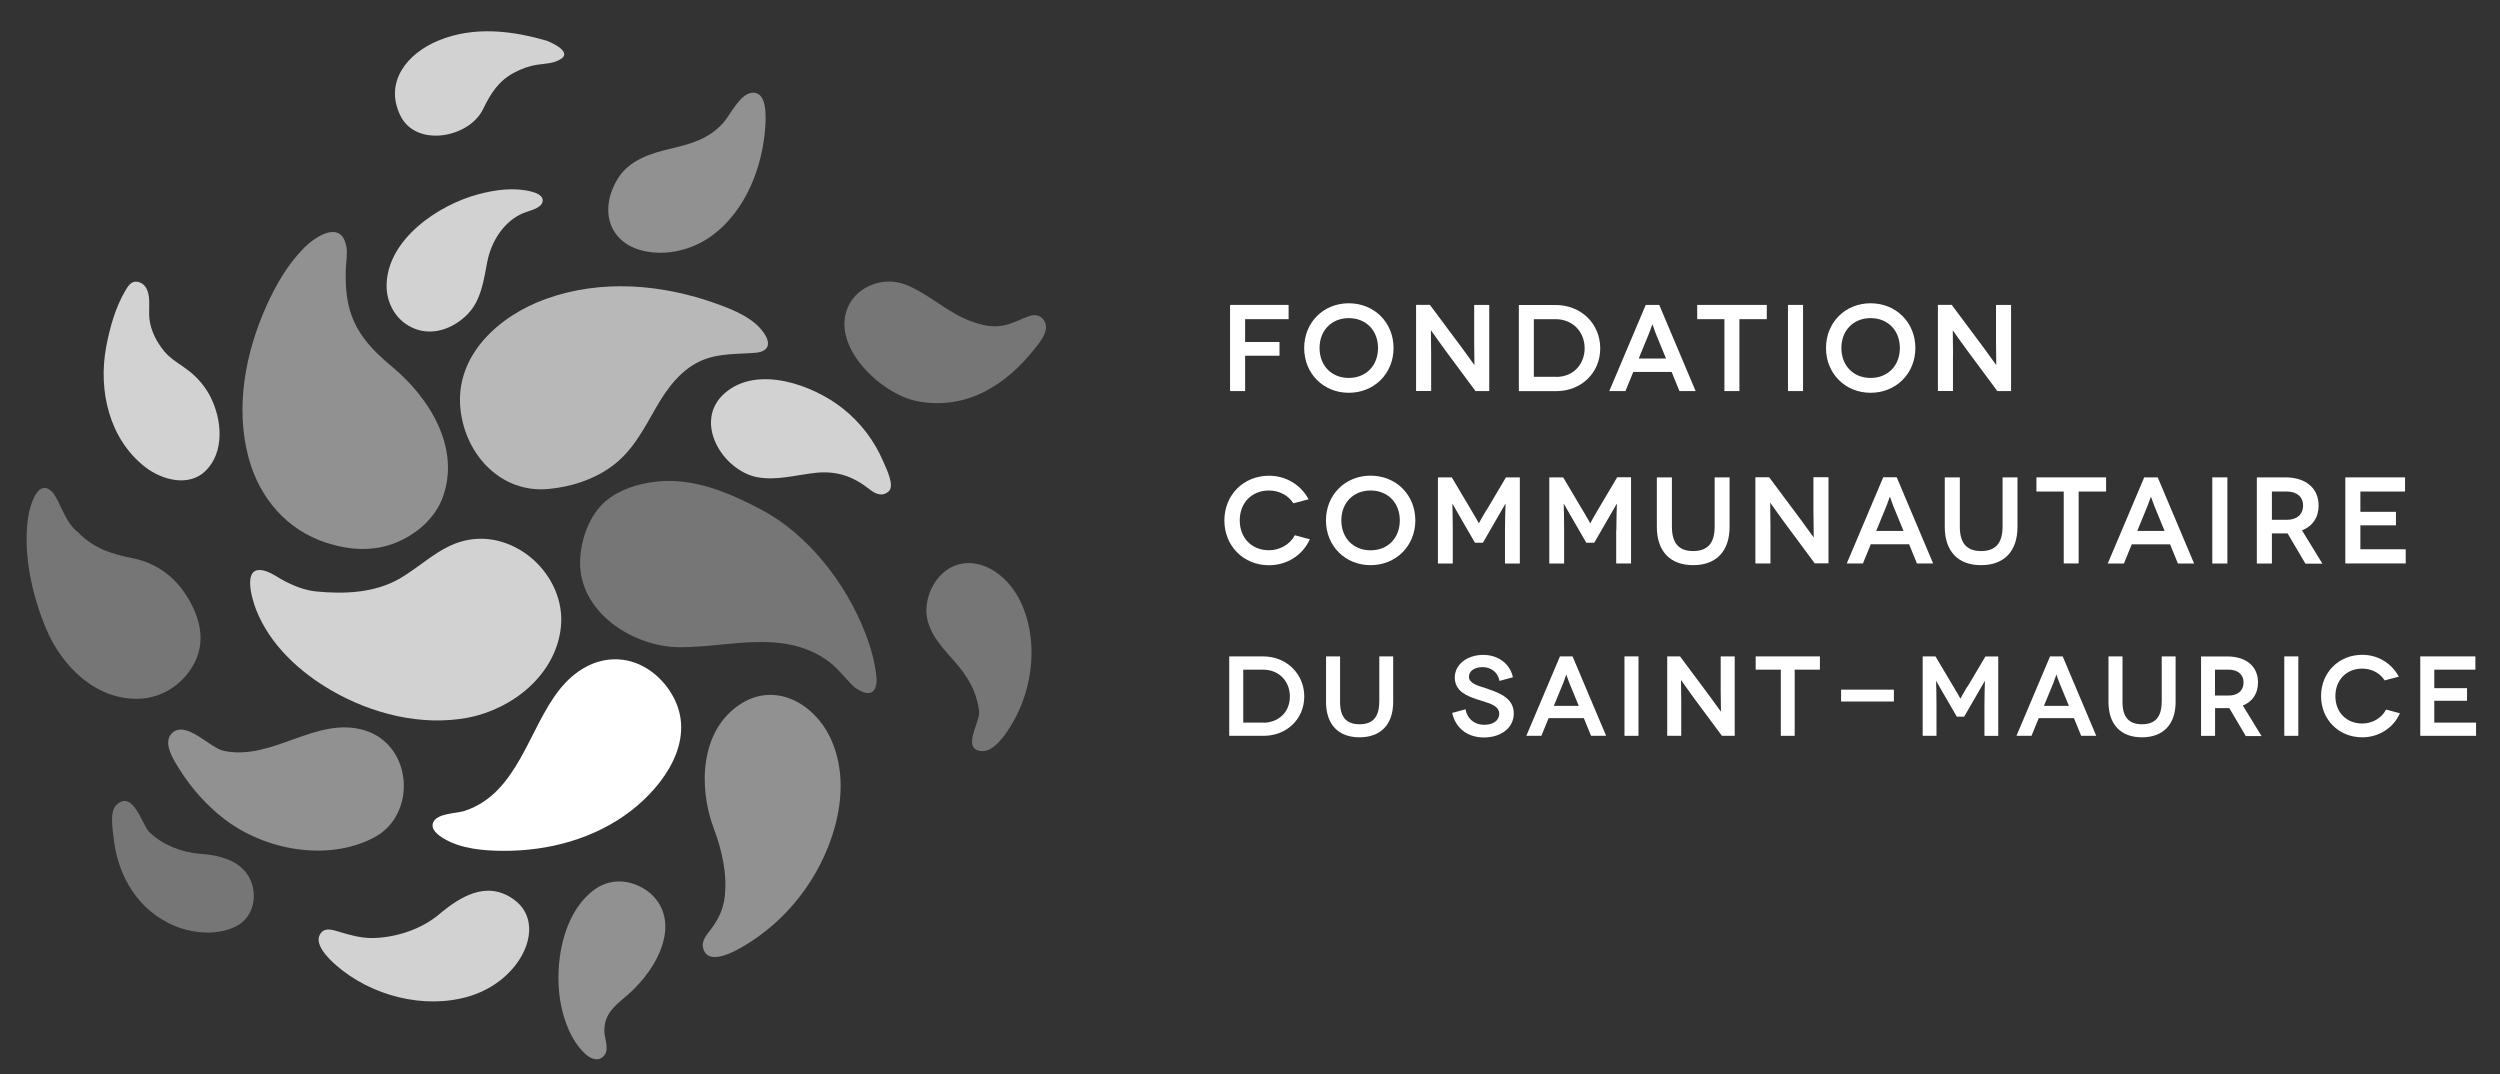<?xml version="1.0" encoding="UTF-8"?>
<svg id="Layer_1" xmlns="http://www.w3.org/2000/svg" version="1.1" viewBox="0 0 335.17 144">
  <rect x="0" y="0" width="335.17" height="144" fill="#333333" stroke="none"/>
  <!-- Generator: Adobe Illustrator 29.4.0, SVG Export Plug-In . SVG Version: 2.1.0 Build 152)  -->
  <defs>
    <style>
      .st0 {
        opacity: .33;
      }

      .st0, .st1, .st2, .st3, .st4 {
        fill: #fff;
      }

      .st1 {
        opacity: .46;
      }

      .st2 {
        opacity: .65;
      }

      .st3 {
        opacity: .78;
      }
    </style>
  </defs>
  <g>
    <path class="st0" d="M102.15,68.38c6.23,3.29,11.26,9.87,13.79,16.33.6,1.52,1.1,3.1,1.37,4.72.15.87.42,2.19-.07,3.01-.65,1.1-2.37.02-2.95-.55-1.24-1.25-2.15-2.54-3.64-3.53-5.98-3.97-12.97-1.56-19.52-1.59-6.3-.02-13.68-4.77-13.35-11.77.13-2.79,1.26-5.97,3.43-7.82,1.86-1.57,4.31-2.32,6.7-2.6,5.09-.59,9.83,1.46,14.24,3.79Z"/>
    <path class="st1" d="M46.42,32.95c.19.95,0,2-.05,2.96-.07,1.68-.01,3.36.36,5,.82,3.6,3.1,5.98,5.84,8.26,4.94,4.1,9.16,10.77,6.83,17.39-1.01,2.88-3.53,5.06-6.31,6.19-3.03,1.23-6.23,1.02-9.3.03-5.34-1.71-9-6.02-10.45-11.36-1.84-6.8-.45-14.11,2.39-20.43,1.27-2.82,2.89-5.64,5.11-7.83,1.58-1.56,4.89-3.62,5.57-.2Z"/>
    <path class="st2" d="M96.04,40.71c-7.31-2.62-15.4-3.3-22.81-.65-6.3,2.25-12.3,7.57-11.49,14.87.68,6.1,5.48,11.25,11.86,10.62,2.98-.3,5.89-1.21,8.34-2.97,2.85-2.04,4.36-5.05,6.06-8.01,1.46-2.55,3.37-5.12,6.17-6.28,2.31-.96,4.73-.79,7.16-1,1.56-.14,2.08-1.05,1.22-2.44-1.33-2.16-4.21-3.32-6.49-4.13Z"/>
    <path class="st3" d="M62.78,42.02c1.75-1.82,2.1-4.62,2.56-6.97.53-2.7,2.22-5.39,4.81-6.48.71-.3,2.35-.6,2.58-1.48.22-.85-.84-1.24-1.46-1.4-2.33-.6-4.84-.26-7.12.35-5.36,1.41-12.3,6.07-12.32,12.28,0,2.32,1.2,4.5,3.3,5.54,2.71,1.35,5.68.23,7.66-1.84Z"/>
    <path class="st0" d="M10.37,71.27c2.16,2.24,4.45,2.98,7.39,3.56,2.84.56,5.27,2.16,6.91,4.54,1.9,2.75,3.04,6.12,1.5,9.31-1.36,2.83-4.2,4.83-7.35,4.99-5.89.3-10.52-4.32-12.64-9.38-1.89-4.53-3.12-10.02-2.41-14.94.14-.97,1.01-4.71,2.72-3.79.84.45,1.28,1.66,1.68,2.47.58,1.14,1.16,2.44,2.19,3.25Z"/>
    <path class="st1" d="M29.98,100.66c6.56,1.41,12.4-4.71,18.89-2.75,6.49,1.96,7.09,11.35,1.23,14.4-6.22,3.24-14.63,1.67-20.06-2.53-2.33-1.79-4.35-4.07-5.91-6.54-.76-1.21-2.44-3.67-1.05-4.97,1.86-1.74,5.06,2,6.9,2.39Z"/>
    <path class="st0" d="M20.04,111.57c1.75,1.72,4.4,2.73,6.81,2.9,2.39.16,5.25.8,6.53,3.11,1.26,2.26.69,5.39-1.71,6.6-2.41,1.23-5.61,1.01-8.06.03-5.05-2.01-7.85-6.73-8.39-11.96-.11-1.05-.53-3.45.35-4.3,2.27-2.19,3.46,2.63,4.46,3.63Z"/>
    <path class="st0" d="M131.27,95.35c-.34-2.72-1.58-4.75-3.39-6.78-1.85-2.06-3.99-4.37-3.65-7.39.35-3.04,2.68-5.89,5.95-5.68,2.86.18,5.24,2.43,6.49,4.86,2.61,5.09,1.92,11.77-.94,16.59-.75,1.29-2.49,4.07-4.34,3.73-2.43-.43.06-3.94-.12-5.34Z"/>
    <path class="st4" d="M62.32,108.7c7.12-2.35,8.53-11.02,12.71-16.27,1.94-2.43,4.64-4.18,7.85-4.03,3.26.15,6.08,2.42,7.51,5.26,2.88,5.71-1.41,11.67-5.83,15.07-4.88,3.74-11.06,5.38-17.16,5.34-2.61-.02-5.59-.27-7.89-1.64-.72-.43-1.83-1.21-1.43-2.18.52-1.24,3.18-1.19,4.25-1.54Z"/>
    <path class="st1" d="M81.03,138.32c-.1-2.86,2.1-3.88,3.87-5.63,1.97-1.95,3.73-4.5,4.2-7.27.45-2.66-.61-5.07-2.99-6.4-2.13-1.18-4.54-1.17-6.51.32-4.19,3.16-5.26,9.85-4.51,14.71.4,2.57,1.45,5.47,3.4,7.27.76.7,1.94,1.11,2.62.03.52-.83-.05-2.13-.08-3.03Z"/>
    <path class="st1" d="M111.23,98.73c3.23,6.56.7,14.85-3.28,20.49-1.97,2.79-4.47,5.22-7.35,7.07-1.18.76-5.74,3.69-6.36.71-.19-.95.62-1.81,1.13-2.5.97-1.3,1.6-2.61,1.79-4.24.36-3.16-.38-6.3-1.48-9.24-2.06-5.47-1.84-13.16,3.63-16.65,4.6-2.95,9.72-.11,11.92,4.36Z"/>
    <path class="st1" d="M82.85,23.91c1.56-2.49,4.45-3.37,7.15-4,2.67-.63,5-1.29,6.92-3.39.98-1.07,2.28-3.98,3.94-4.09,2-.14,1.82,3.17,1.75,4.4-.32,5.45-2.61,11.43-7.14,14.75-2.64,1.94-6.18,2.81-9.38,2.01-3.22-.8-5.05-3.41-4.42-6.74.2-1.04.62-2.04,1.18-2.94Z"/>
    <g>
      <path class="st3" d="M50.32,125.75c2.99-.13,6.22-1.22,8.53-3.15,2.86-2.41,6.37-4.56,9.94-2.08,2.94,2.03,2.55,5.59.76,8.26-1.57,2.35-3.98,3.99-6.67,4.8-6.02,1.79-13.15-.08-17.83-4.18-.97-.85-3.26-3.02-1.93-4.43.59-.62,1.6-.27,2.3-.06,1.47.44,2.91.86,4.47.85.14,0,.29,0,.43,0Z"/>
      <path class="st3" d="M75.3,7.83c-.95.71-2.23.68-3.36.86-1.03.16-2.02.54-2.95,1.02-2.14,1.11-3.21,2.82-4.23,4.93-1.87,3.85-8.98,5.18-11.09.85-2.19-4.53.95-8.33,5.08-10.04,4.8-2,10.06-1.35,14.9.12-.21-.07-.43-.14-.64-.2.74.2,3.61,1.49,2.3,2.47Z"/>
      <path class="st3" d="M101.46,63.96c2.51.52,5.3-.28,7.81-.56,2.84-.32,5.06.43,7.27,2.17.82.65,1.73,1.08,2.61.3.85-.76-.38-3.18-.74-4.01-1.18-2.78-3.06-5.23-5.42-7.1-3.95-3.14-11.5-5.91-15.88-2-4.2,3.76-.29,10.26,4.36,11.21Z"/>
      <path class="st3" d="M28.27,53.3c-.71-1.41-1.72-2.62-2.96-3.59-1.13-.88-2.37-1.5-3.3-2.62-.97-1.19-1.76-2.67-1.96-4.21-.14-1.05.05-2.12-.1-3.17-.14-.95-.58-1.84-1.64-1.94-.77-.08-1.19.66-1.53,1.24-1.33,2.26-2.07,4.97-2.55,7.53-1.08,5.82.41,12.36,5.28,16.11,2.21,1.7,5.8,2.68,8.05.48,2.58-2.53,2.19-6.87.7-9.83Z"/>
    </g>
    <path class="st0" d="M123.06,53.81c6.61,1.18,11.83-2.18,15.76-7.18.68-.86,1.77-2.2,1.3-3.38-.36-.92-1.25-1.18-2.12-.88-1.12.38-2.12.97-3.29,1.23-1.6.36-3,.03-4.52-.53-3.2-1.18-5.6-3.62-8.72-4.89-2.86-1.16-6.51.07-7.79,2.99-2.35,5.36,4.6,11.79,9.37,12.63Z"/>
    <path class="st3" d="M42.45,79.3c3.65.36,7.69.2,10.97-1.64,2.98-1.67,5.4-4.33,8.8-5.16,6.83-1.67,13.68,4.66,12.98,11.54-.65,6.41-6.49,11.04-12.48,12.18-6.24,1.17-12.88-.52-18.3-3.66-4.28-2.48-8.23-6.12-10.08-10.81-.5-1.27-2.01-6.08,1.12-5.23,1.03.28,2,1.06,2.95,1.52,1.27.62,2.62,1.13,4.03,1.26Z"/>
  </g>
  <g>
    <polygon class="st4" points="166.93 47.69 171.54 47.69 171.54 45.85 166.93 45.85 166.93 42.79 172.76 42.79 172.76 40.88 164.91 40.88 164.91 52.43 166.93 52.43 166.93 47.69"/>
    <path class="st4" d="M186.83,46.66c0-3.42-2.58-6-6-6s-5.98,2.58-5.98,6,2.57,6,5.98,6,6-2.58,6-6ZM180.83,42.65c2.31,0,3.92,1.65,3.92,4.01s-1.61,4.01-3.92,4.01-3.92-1.65-3.92-4.01,1.61-4.01,3.92-4.01Z"/>
    <path class="st4" d="M193.66,46.82l4.12,5.56.03.05h1.85v-11.55h-2.02v4.93c0,1.01.02,1.99.03,2.64,0,.19,0,.36,0,.49-.14-.2-.36-.49-.58-.8-.37-.51-.82-1.13-1.2-1.65l-4.16-5.58-.03-.04h-1.85v11.55h2.02v-4.92c0-1.19-.02-2.22-.03-2.84,0-.14,0-.28,0-.39.07.1.17.24.27.38.38.54.95,1.35,1.54,2.15Z"/>
    <path class="st4" d="M214.54,46.71c0-3.32-2.57-5.82-5.98-5.82h-4.93v11.55h5.01c3.36,0,5.9-2.46,5.9-5.72ZM208.63,50.52h-2.99v-7.73h2.91c2.26,0,3.9,1.65,3.9,3.92,0,1.9-1.31,3.82-3.82,3.82Z"/>
    <path class="st4" d="M218.97,49.86h5.14l1.05,2.57h2.17l-4.85-11.48-.03-.07h-1.81l-4.82,11.39-.07.16h2.17l1.05-2.57ZM221.5,43.58s.03-.08.04-.12c.01.04.03.08.04.13.11.31.25.73.39,1.09l1.39,3.39h-3.66l1.39-3.39c.14-.35.29-.78.4-1.09Z"/>
    <polygon class="st4" points="236.87 40.88 227.54 40.88 227.54 42.79 231.19 42.79 231.19 52.43 233.2 52.43 233.2 42.79 236.87 42.79 236.87 40.88"/>
    <rect class="st4" x="239.71" y="40.88" width="2.02" height="11.55"/>
    <path class="st4" d="M256.79,46.66c0-3.42-2.58-6-6-6s-5.98,2.58-5.98,6,2.57,6,5.98,6,6-2.58,6-6ZM250.79,42.65c2.31,0,3.92,1.65,3.92,4.01s-1.61,4.01-3.92,4.01-3.92-1.65-3.92-4.01,1.61-4.01,3.92-4.01Z"/>
    <path class="st4" d="M261.84,47.52c0-1.19-.02-2.22-.03-2.84,0-.14,0-.28,0-.39.07.1.17.24.27.38.38.54.95,1.35,1.54,2.15l4.12,5.56.03.05h1.85v-11.55h-2.02v4.93c0,1.01.02,1.99.03,2.64,0,.19,0,.36,0,.49-.14-.2-.36-.49-.58-.8-.37-.51-.82-1.13-1.2-1.65l-4.16-5.58-.03-.04h-1.85v11.55h2.02v-4.92Z"/>
    <path class="st4" d="M173.56,71.82c-.64,1.18-1.99,1.95-3.43,1.95-2.31,0-3.92-1.64-3.92-4s1.61-4.01,3.92-4.01c1.33,0,2.57.63,3.22,1.65l.04.07,2.05-.54-.07-.13c-1.08-1.9-3.04-3.03-5.24-3.03-3.41,0-5.98,2.58-5.98,6s2.57,6,5.98,6c2.36,0,4.44-1.29,5.42-3.36l.06-.12-2.01-.54-.04.08Z"/>
    <path class="st4" d="M183.75,63.77c-3.41,0-5.98,2.58-5.98,6s2.57,6,5.98,6,6-2.58,6-6-2.58-6-6-6ZM183.75,73.78c-2.31,0-3.92-1.65-3.92-4.01s1.61-4.01,3.92-4.01,3.92,1.65,3.92,4.01-1.61,4.01-3.92,4.01Z"/>
    <path class="st4" d="M199.28,68.38c-.61,1.03-.89,1.55-1.01,1.78-.12-.23-.41-.75-1.03-1.78l-2.57-4.33-.03-.05h-1.86v11.55h1.99v-4.43c0-1.32-.03-2.59-.05-3.34,0-.1,0-.19,0-.27.21.35.54.94.79,1.39l2.23,3.86h1.07l2.23-3.86c.2-.36.58-1,.8-1.39,0,.06,0,.12,0,.19-.02.72-.07,2.05-.07,3.42v4.43h1.99v-11.55h-1.86l-2.6,4.39Z"/>
    <path class="st4" d="M216.68,71.11v4.43h1.99v-11.55h-1.86l-2.6,4.39c-.61,1.03-.89,1.55-1.01,1.78-.12-.23-.41-.75-1.03-1.78l-2.57-4.33-.03-.05h-1.86v11.55h1.99v-4.43c0-1.32-.03-2.59-.05-3.34,0-.1,0-.19,0-.27.21.35.54.94.79,1.39l2.23,3.86h1.07l2.23-3.86c.2-.36.58-1.01.8-1.39,0,.05,0,.11,0,.17-.02.72-.07,2.06-.07,3.45Z"/>
    <path class="st4" d="M231.88,70.63v-6.63h-2v6.61c0,2.2-.94,3.27-2.88,3.27s-2.85-1.07-2.85-3.27v-6.61h-2.02v6.63c0,3.27,1.77,5.14,4.87,5.14s4.88-1.87,4.88-5.14Z"/>
    <path class="st4" d="M243.13,68.93c0,1.01.02,1.99.03,2.64,0,.19,0,.36,0,.49-.14-.2-.36-.49-.58-.8-.37-.51-.82-1.13-1.2-1.65l-4.16-5.58-.03-.04h-1.85v11.55h2.02v-4.92c0-1.19-.02-2.22-.03-2.84,0-.14,0-.28,0-.39.07.1.17.23.27.38.38.54.95,1.35,1.54,2.15l4.12,5.56.03.05h1.85v-11.55h-2.02v4.93Z"/>
    <path class="st4" d="M254.32,64.06l-.03-.07h-1.81l-4.82,11.39-.07.16h2.17l1.05-2.57h5.14l1.02,2.5.03.07h2.17l-4.85-11.48ZM253.34,66.69s.03-.08.04-.12c.01.04.03.08.04.13.11.31.25.73.39,1.09l1.39,3.39h-3.66l1.39-3.39c.14-.35.29-.78.4-1.09Z"/>
    <path class="st4" d="M270.48,64h-2v6.61c0,2.2-.94,3.27-2.88,3.27s-2.85-1.07-2.85-3.27v-6.61h-2.02v6.63c0,3.27,1.77,5.14,4.87,5.14s4.88-1.87,4.88-5.14v-6.63Z"/>
    <polygon class="st4" points="273.02 65.9 276.68 65.9 276.68 75.54 278.68 75.54 278.68 65.9 282.36 65.9 282.36 64 273.02 64 273.02 65.9"/>
    <path class="st4" d="M289.28,64h-1.81l-4.82,11.39-.07.16h2.17l1.05-2.57h5.14l1.02,2.5.03.07h2.17l-4.85-11.48-.03-.07ZM288.33,66.69s.03-.08.04-.12c.01.04.03.08.04.12.11.31.26.74.4,1.1l1.39,3.39h-3.66l1.39-3.39c.14-.35.29-.78.4-1.09Z"/>
    <rect class="st4" x="296.6" y="64" width="2.02" height="11.55"/>
    <path class="st4" d="M308.64,71.1c1.43-.58,2.21-1.75,2.21-3.32,0-2.33-1.71-3.78-4.46-3.78h-3.82v11.55h2.02v-4.04h1.8c.11,0,.2,0,.3,0l2.36,4,.03.06h2.28l-2.72-4.44ZM308.77,67.78c0,1.18-.83,1.91-2.17,1.91h-2.01v-3.79h2.01c1.34,0,2.17.72,2.17,1.88Z"/>
    <polygon class="st4" points="316.45 70.43 321.22 70.43 321.22 68.62 316.45 68.62 316.45 65.9 322.44 65.9 322.44 64 314.43 64 314.43 75.54 322.53 75.54 322.53 73.64 316.45 73.64 316.45 70.43"/>
    <path class="st4" d="M169.35,88h-4.55v10.65h4.62c3.1,0,5.44-2.27,5.44-5.28s-2.37-5.37-5.52-5.37ZM169.43,96.88h-2.75v-7.1h2.67c2.08,0,3.58,1.51,3.58,3.6,0,2.3-1.76,3.51-3.51,3.51Z"/>
    <path class="st4" d="M184.91,94.1c0,2.02-.86,3-2.64,3s-2.61-.98-2.61-3v-6.1h-1.88v6.11c0,3.01,1.64,4.74,4.49,4.74s4.51-1.73,4.51-4.74v-6.11h-1.86v6.1Z"/>
    <path class="st4" d="M199.51,92.37l-.28-.09c-1.23-.38-2.29-.7-2.29-1.55,0-.77.74-1.29,1.84-1.29s2.01.68,2.23,1.73l.02.12,1.8-.49-.02-.1c-.4-1.74-1.99-2.9-3.95-2.9-2.18,0-3.82,1.3-3.82,3.03,0,1.91,1.78,2.52,2.95,2.92.22.07.44.14.66.21,1.26.39,2.35.72,2.35,1.74,0,.88-.8,1.47-1.99,1.47-1.58,0-2.33-1.06-2.5-1.96l-.02-.12-1.8.49.03.11c.49,1.99,2.07,3.18,4.23,3.18,2.35,0,4-1.33,4-3.22s-1.65-2.69-3.43-3.26Z"/>
    <path class="st4" d="M210.82,88h-1.68l-4.44,10.49-.07.16h2.02l.97-2.37h4.72l.97,2.37h2.02l-4.47-10.58-.03-.07ZM209.95,90.5s.02-.06.03-.08c0,.02.02.05.03.08.1.29.24.69.37,1.02l1.28,3.11h-3.34l1.28-3.11c.13-.33.26-.72.36-1.01Z"/>
    <rect class="st4" x="217.79" y="88" width="1.88" height="10.65"/>
    <path class="st4" d="M230.69,92.55c0,.94.02,1.85.03,2.45,0,.15,0,.29,0,.41-.12-.17-.3-.41-.48-.66-.35-.48-.78-1.08-1.14-1.57l-3.86-5.18h-1.72v10.65h1.88v-4.54c0-1.11-.02-2.06-.03-2.63,0-.11,0-.22,0-.31.06.09.14.2.22.31.35.5.88,1.25,1.43,2l3.8,5.12.03.05h1.72v-10.65h-1.88v4.55Z"/>
    <polygon class="st4" points="235.38 89.78 238.75 89.78 238.75 98.65 240.61 98.65 240.61 89.78 243.99 89.78 243.99 88 235.38 88 235.38 89.78"/>
    <rect class="st4" x="246.83" y="92.46" width="7.08" height="1.59"/>
    <path class="st4" d="M263.75,92.05c-.55.92-.81,1.41-.92,1.62-.12-.22-.38-.7-.94-1.62l-2.37-3.99-.03-.06h-1.72v10.65h1.85v-4.09c0-1.23-.03-2.4-.05-3.09,0-.07,0-.14,0-.2.19.33.48.85.71,1.25l2.03,3.5.03.06h.99l2.06-3.56c.19-.34.51-.9.72-1.25,0,.04,0,.08,0,.13-.02.66-.06,1.89-.06,3.17v4.09h1.85v-10.65h-1.72l-2.4,4.05Z"/>
    <path class="st4" d="M276.53,88h-1.68l-4.44,10.49-.07.16h2.02l.97-2.37h4.72l.97,2.37h2.02l-4.47-10.58-.03-.07ZM275.66,90.5s.02-.06.03-.08c0,.02.02.05.03.08.1.29.24.69.37,1.02l1.28,3.11h-3.34l1.28-3.11c.13-.33.26-.72.36-1.01Z"/>
    <path class="st4" d="M289.81,94.1c0,2.02-.86,3-2.64,3s-2.61-.98-2.61-3v-6.1h-1.88v6.11c0,3.01,1.64,4.74,4.49,4.74s4.51-1.73,4.51-4.74v-6.11h-1.86v6.1Z"/>
    <path class="st4" d="M302.73,91.5c0-2.15-1.58-3.49-4.12-3.49h-3.52v10.65h1.88v-3.72h1.64c.1,0,.18,0,.27,0l2.17,3.68.03.06h2.12l-2.51-4.09c1.31-.53,2.03-1.62,2.03-3.06ZM300.79,91.5c0,1.08-.76,1.75-1.99,1.75h-1.84v-3.47h1.84c1.23,0,1.99.66,1.99,1.72Z"/>
    <rect class="st4" x="306.25" y="88" width="1.88" height="10.65"/>
    <path class="st4" d="M319.89,95.13l-.04.08c-.59,1.09-1.82,1.79-3.15,1.79-2.12,0-3.6-1.51-3.6-3.67s1.48-3.69,3.6-3.69c1.22,0,2.36.58,2.96,1.51l.04.07,1.9-.5-.07-.13c-1-1.75-2.8-2.8-4.83-2.8-3.15,0-5.52,2.38-5.52,5.53s2.37,5.53,5.52,5.53c2.17,0,4.09-1.19,5-3.1l.06-.12-1.78-.48-.09-.02Z"/>
    <polygon class="st4" points="326.36 96.88 326.36 93.95 330.75 93.95 330.75 92.26 326.36 92.26 326.36 89.78 331.87 89.78 331.87 88 324.48 88 324.48 98.65 331.96 98.65 331.96 96.88 326.36 96.88"/>
  </g>
</svg>